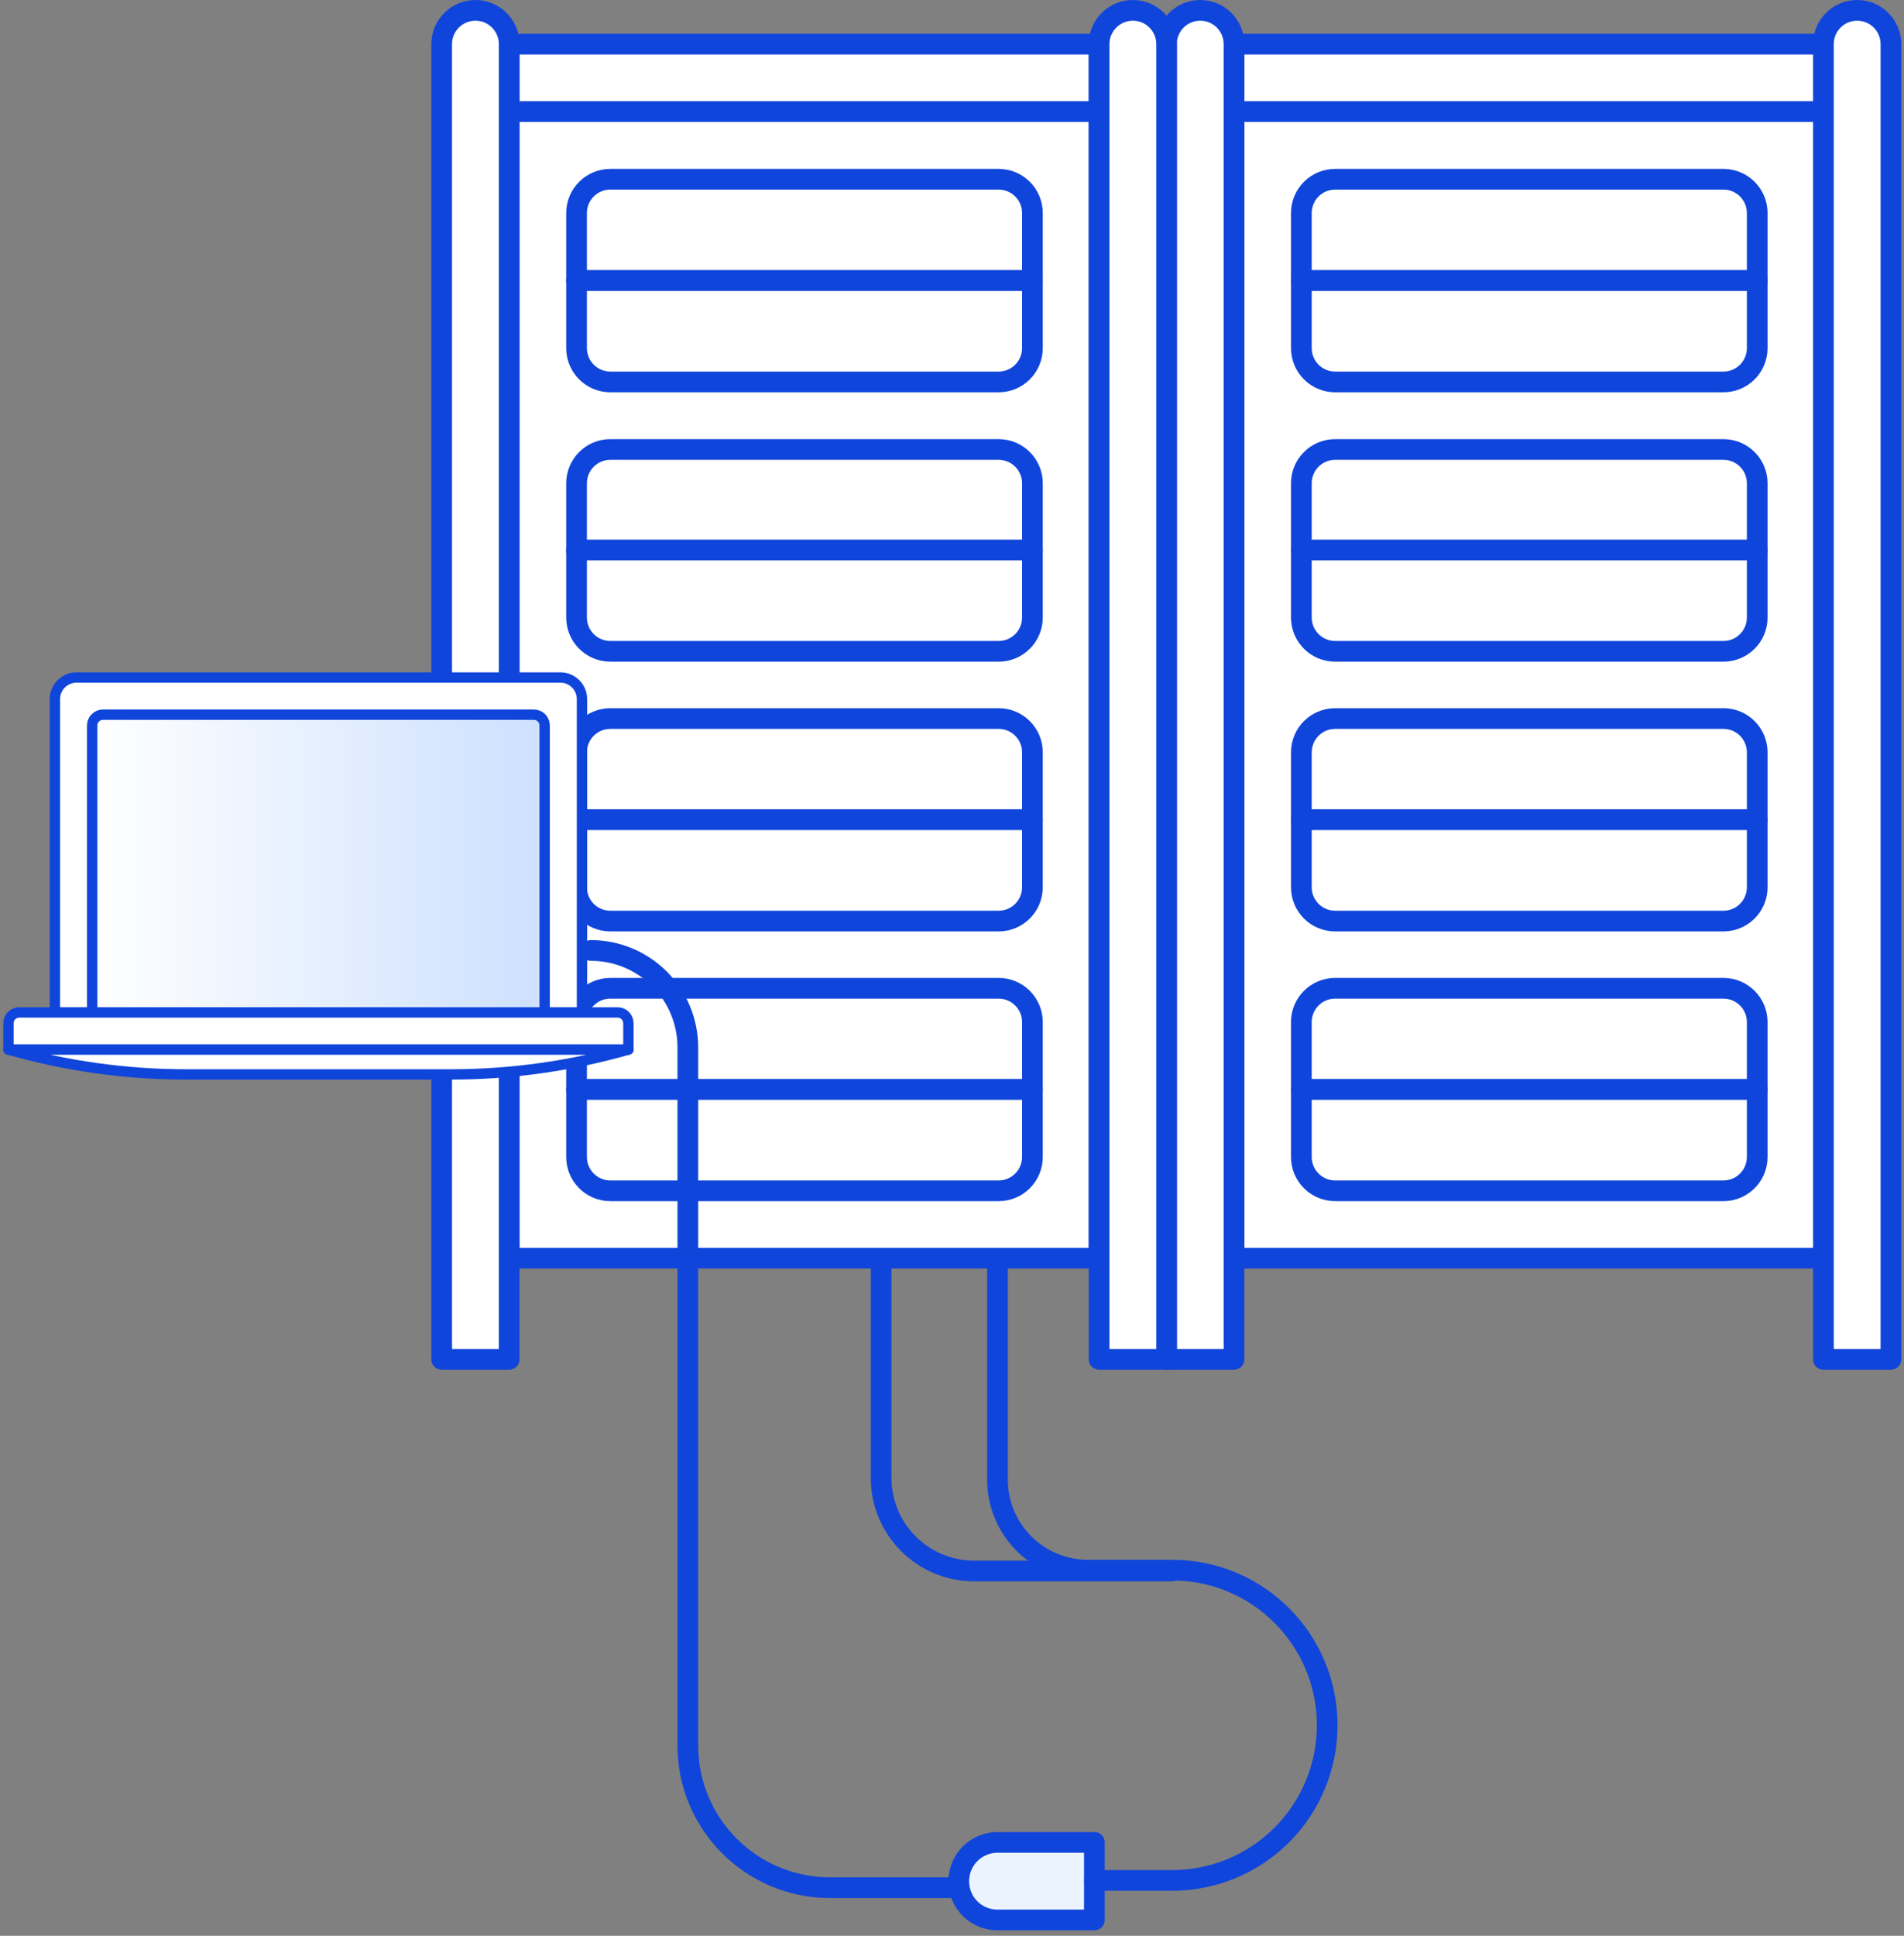 <?xml version="1.0" encoding="UTF-8"?>
<svg width="184px" height="187px" viewBox="0 0 184 187" version="1.1" xmlns="http://www.w3.org/2000/svg" xmlns:xlink="http://www.w3.org/1999/xlink">
    <rect x="0" y="0" width="184" height="187" fill="#808080" stroke="none"/>
    <!-- Generator: Sketch 53.2 (72643) - https://sketchapp.com -->
    <title>clustering-servers</title>
    <desc>Created with Sketch.</desc>
    <defs>
        <linearGradient x1="0%" y1="49.943%" x2="100%" y2="49.943%" id="linearGradient-1">
            <stop stop-color="#FFFFFF" offset="0%"></stop>
            <stop stop-color="#CCE0FF" offset="100%"></stop>
        </linearGradient>
    </defs>
    <g id="Images" stroke="none" stroke-width="1" fill="none" fill-rule="evenodd">
        <g id="clustering-servers" transform="translate(-0, 1)" stroke="#1045DB">
            <rect id="Rectangle" stroke-width="2" fill="#FFFFFF" fill-rule="nonzero" stroke-linecap="round" stroke-linejoin="round" x="119.236" y="9.773" width="57.007" height="110.768"></rect>
            <rect id="Rectangle" stroke-width="2" fill="#FFFFFF" fill-rule="nonzero" stroke-linecap="round" stroke-linejoin="round" x="119.236" y="3.263" width="57.007" height="6.51"></rect>
            <path d="M112.726,130.314 L119.252,130.314 L119.252,3.263 C119.252,1.461 117.791,0 115.989,0 L115.989,0 C114.187,-1.81141651e-16 112.726,1.461 112.726,3.263 L112.726,130.314 Z" id="Path" stroke-width="2" fill="#FFFFFF" fill-rule="nonzero" stroke-linecap="round" stroke-linejoin="round"></path>
            <path d="M176.211,130.314 L182.737,130.314 L182.737,3.263 C182.737,1.461 181.276,0 179.474,0 L179.474,0 C177.671,-1.81141651e-16 176.211,1.461 176.211,3.263 L176.211,130.314 Z" id="Path" stroke-width="2" fill="#FFFFFF" fill-rule="nonzero" stroke-linecap="round" stroke-linejoin="round"></path>
            <rect id="Rectangle" stroke-width="2" fill="#FFFFFF" fill-rule="nonzero" stroke-linecap="round" stroke-linejoin="round" x="49.208" y="9.773" width="57.007" height="110.768"></rect>
            <path d="M58.982,16.316 L96.508,16.316 C98.31,16.316 99.771,17.777 99.771,19.579 L99.771,26.105 L55.718,26.105 L55.718,19.579 C55.718,17.777 57.179,16.316 58.982,16.316 Z" id="Path" stroke-width="2" fill="#FFFFFF" fill-rule="nonzero" stroke-linecap="round" stroke-linejoin="round"></path>
            <path d="M58.982,68.412 L96.508,68.412 C98.31,68.412 99.771,69.873 99.771,71.675 L99.771,78.202 L55.718,78.202 L55.718,71.675 C55.718,69.873 57.179,68.412 58.982,68.412 Z" id="Path" stroke-width="2" fill="#FFFFFF" fill-rule="nonzero" stroke-linecap="round" stroke-linejoin="round"></path>
            <path d="M55.718,26.105 L99.771,26.105 L99.771,32.632 C99.771,34.434 98.31,35.895 96.508,35.895 L58.982,35.895 C57.179,35.895 55.718,34.434 55.718,32.632 L55.718,26.105 Z" id="Path" stroke-width="2" fill="#FFFFFF" fill-rule="nonzero" stroke-linecap="round" stroke-linejoin="round"></path>
            <path d="M129.025,16.316 L166.552,16.316 C168.354,16.316 169.815,17.777 169.815,19.579 L169.815,26.105 L125.762,26.105 L125.762,19.579 C125.762,17.777 127.223,16.316 129.025,16.316 Z" id="Path" stroke-width="2" fill="#FFFFFF" fill-rule="nonzero" stroke-linecap="round" stroke-linejoin="round"></path>
            <path d="M125.762,26.105 L169.815,26.105 L169.815,32.632 C169.815,34.434 168.354,35.895 166.552,35.895 L129.025,35.895 C127.223,35.895 125.762,34.434 125.762,32.632 L125.762,26.105 Z" id="Path" stroke-width="2" fill="#FFFFFF" fill-rule="nonzero" stroke-linecap="round" stroke-linejoin="round"></path>
            <path d="M129.025,42.421 L166.552,42.421 C168.354,42.421 169.815,43.882 169.815,45.684 L169.815,52.211 L125.762,52.211 L125.762,45.684 C125.762,43.882 127.223,42.421 129.025,42.421 Z" id="Path" stroke-width="2" fill="#FFFFFF" fill-rule="nonzero" stroke-linecap="round" stroke-linejoin="round"></path>
            <path d="M125.762,52.129 L169.815,52.129 L169.815,58.655 C169.815,60.457 168.354,61.918 166.552,61.918 L129.025,61.918 C127.223,61.918 125.762,60.457 125.762,58.655 L125.762,52.129 Z" id="Path" stroke-width="2" fill="#FFFFFF" fill-rule="nonzero" stroke-linecap="round" stroke-linejoin="round"></path>
            <path d="M58.982,94.468 L96.508,94.468 C98.31,94.468 99.771,95.929 99.771,97.732 L99.771,104.258 L55.718,104.258 L55.718,97.732 C55.718,95.929 57.179,94.468 58.982,94.468 L58.982,94.468 Z" id="Path" stroke-width="2" fill="#FFFFFF" fill-rule="nonzero" stroke-linecap="round" stroke-linejoin="round"></path>
            <path d="M55.718,104.242 L99.771,104.242 L99.771,110.768 C99.771,112.57 98.31,114.031 96.508,114.031 L58.982,114.031 C57.179,114.031 55.718,112.57 55.718,110.768 L55.718,104.242 Z" id="Path" stroke-width="2" fill="#FFFFFF" fill-rule="nonzero" stroke-linecap="round" stroke-linejoin="round"></path>
            <path d="M58.982,42.421 L96.508,42.421 C98.31,42.421 99.771,43.882 99.771,45.684 L99.771,52.211 L55.718,52.211 L55.718,45.684 C55.718,43.882 57.179,42.421 58.982,42.421 Z" id="Path" stroke-width="2" fill="#FFFFFF" fill-rule="nonzero" stroke-linecap="round" stroke-linejoin="round"></path>
            <path d="M55.718,52.129 L99.771,52.129 L99.771,58.655 C99.771,60.457 98.31,61.918 96.508,61.918 L58.982,61.918 C57.179,61.918 55.718,60.457 55.718,58.655 L55.718,52.129 Z" id="Path" stroke-width="2" fill="#FFFFFF" fill-rule="nonzero" stroke-linecap="round" stroke-linejoin="round"></path>
            <path d="M129.025,68.412 L166.552,68.412 C168.354,68.412 169.815,69.873 169.815,71.675 L169.815,78.202 L125.762,78.202 L125.762,71.675 C125.762,69.873 127.223,68.412 129.025,68.412 Z" id="Path" stroke-width="2" fill="#FFFFFF" fill-rule="nonzero" stroke-linecap="round" stroke-linejoin="round"></path>
            <path d="M125.762,78.185 L169.815,78.185 L169.815,84.712 C169.815,86.514 168.354,87.975 166.552,87.975 L129.025,87.975 C127.223,87.975 125.762,86.514 125.762,84.712 L125.762,78.185 Z" id="Path" stroke-width="2" fill="#FFFFFF" fill-rule="nonzero" stroke-linecap="round" stroke-linejoin="round"></path>
            <path d="M129.025,94.468 L166.552,94.468 C168.354,94.468 169.815,95.929 169.815,97.732 L169.815,104.258 L125.762,104.258 L125.762,97.732 C125.762,95.929 127.223,94.468 129.025,94.468 L129.025,94.468 Z" id="Path" stroke-width="2" fill="#FFFFFF" fill-rule="nonzero" stroke-linecap="round" stroke-linejoin="round"></path>
            <path d="M125.762,104.242 L169.815,104.242 L169.815,110.768 C169.815,112.57 168.354,114.031 166.552,114.031 L129.025,114.031 C127.223,114.031 125.762,112.57 125.762,110.768 L125.762,104.242 Z" id="Path" stroke-width="2" fill="#FFFFFF" fill-rule="nonzero" stroke-linecap="round" stroke-linejoin="round"></path>
            <path d="M55.718,78.185 L99.771,78.185 L99.771,84.712 C99.771,86.514 98.31,87.975 96.508,87.975 L58.982,87.975 C57.179,87.975 55.718,86.514 55.718,84.712 L55.718,78.185 Z" id="Path" stroke-width="2" fill="#FFFFFF" fill-rule="nonzero" stroke-linecap="round" stroke-linejoin="round"></path>
            <rect id="Rectangle" stroke-width="2" fill="#FFFFFF" fill-rule="nonzero" stroke-linecap="round" stroke-linejoin="round" x="49.208" y="3.263" width="57.007" height="6.51"></rect>
            <path d="M42.682,130.314 L49.208,130.314 L49.208,3.263 C49.208,1.461 47.747,0 45.945,0 L45.945,0 C44.143,-1.81141651e-16 42.682,1.461 42.682,3.263 L42.682,130.314 Z" id="Path" stroke-width="2" fill="#FFFFFF" fill-rule="nonzero" stroke-linecap="round" stroke-linejoin="round"></path>
            <path d="M106.216,130.314 L112.742,130.314 L112.742,3.263 C112.742,1.461 111.281,0 109.479,0 L109.479,0 C107.677,-1.81141651e-16 106.216,1.461 106.216,3.263 L106.216,130.314 Z" id="Path" stroke-width="2" fill="#FFFFFF" fill-rule="nonzero" stroke-linecap="round" stroke-linejoin="round"></path>
            <path d="M57.105,90.814 L57.105,90.814 C59.589,90.814 61.971,91.8 63.728,93.557 C65.484,95.313 66.471,97.695 66.471,100.179 L66.471,167.612 C66.471,175.199 72.621,181.35 80.208,181.35 L92.706,181.35" id="Path" stroke-width="2" stroke-linecap="round" stroke-linejoin="round"></path>
            <path d="M96.394,184.466 L105.759,184.466 L105.759,176.977 L96.394,176.977 C95.4,176.977 94.447,177.373 93.746,178.077 C93.045,178.782 92.653,179.736 92.657,180.73 L92.657,180.73 C92.653,181.722 93.045,182.675 93.747,183.377 C94.449,184.078 95.401,184.471 96.394,184.466 Z" id="Path" stroke-width="2" fill="#EBF3FF" fill-rule="nonzero" stroke-linecap="round" stroke-linejoin="round"></path>
            <path d="M96.394,120.737 L96.394,141.947 C96.403,146.765 100.305,150.667 105.123,150.676 L113.281,150.676 C121.553,150.676 128.258,157.382 128.258,165.654 L128.258,165.654 C128.263,169.629 126.687,173.443 123.877,176.256 C121.068,179.068 117.256,180.648 113.281,180.648 L105.775,180.648" id="Path" stroke-width="2" stroke-linecap="round" stroke-linejoin="round"></path>
            <path d="M85.152,120.737 L85.152,141.768 C85.152,146.733 89.177,150.758 94.142,150.758 L113.264,150.758" id="Path" stroke-width="2" stroke-linecap="round" stroke-linejoin="round"></path>
            <path d="M7.391,64.447 L54.152,64.447 C55.306,64.447 56.241,65.382 56.241,66.536 L56.241,96.802 L5.303,96.802 L5.303,66.536 C5.303,65.382 6.238,64.447 7.391,64.447 Z" id="Path" fill="#FFFFFF" fill-rule="nonzero" stroke-linecap="round" stroke-linejoin="round"></path>
            <path d="M9.953,68.037 L51.591,68.037 C52.167,68.037 52.635,68.504 52.635,69.081 L52.635,96.818 L8.908,96.818 L8.908,69.081 C8.908,68.504 9.376,68.037 9.953,68.037 Z" id="Path" stroke-width="0.75" fill="url(#linearGradient-1)" fill-rule="nonzero"></path>
            <path d="M9.953,68.037 L51.591,68.037 C52.167,68.037 52.635,68.504 52.635,69.081 L52.635,96.818 L8.908,96.818 L8.908,69.081 C8.908,68.504 9.376,68.037 9.953,68.037 Z" id="Path" stroke-linecap="round" stroke-linejoin="round"></path>
            <path d="M1.86,96.802 L59.683,96.802 C60.26,96.802 60.727,97.269 60.727,97.846 L60.727,100.391 L0.816,100.391 L0.816,97.895 C0.802,97.609 0.906,97.331 1.104,97.125 C1.301,96.918 1.574,96.801 1.86,96.802 Z" id="Path" fill="#FFFFFF" fill-rule="nonzero" stroke-linecap="round" stroke-linejoin="round"></path>
            <path d="M60.727,100.391 C55.161,101.978 49.401,102.786 43.612,102.789 L17.947,102.789 C12.153,102.787 6.388,101.98 0.816,100.391 L60.727,100.391 L60.727,100.391 Z" id="Path" fill="#FFFFFF" fill-rule="nonzero" stroke-linecap="round" stroke-linejoin="round"></path>
        </g>
    </g>
</svg>